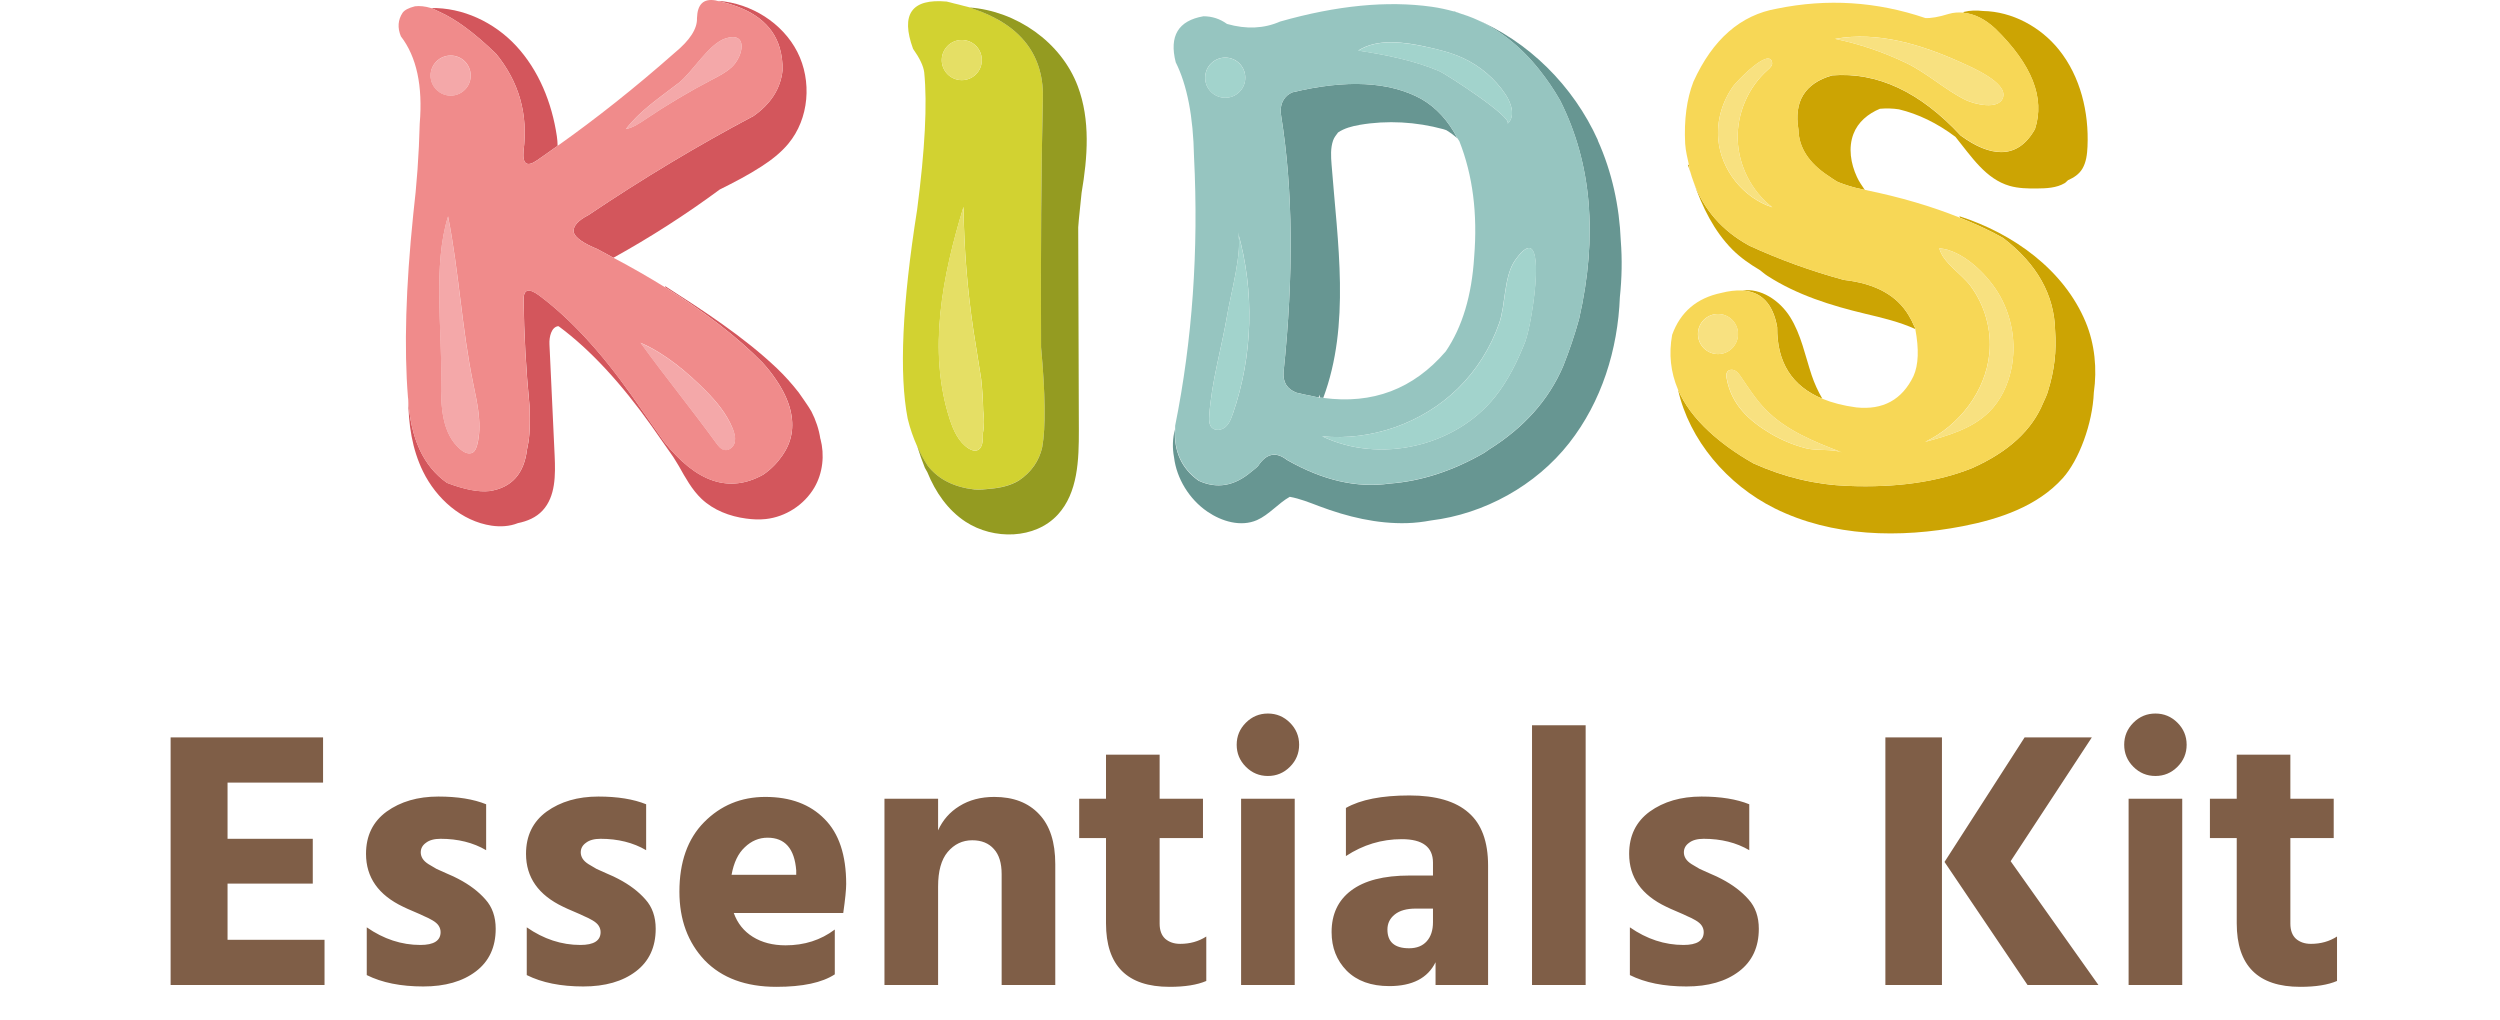 <svg xmlns="http://www.w3.org/2000/svg" fill="none" viewBox="0 0 245 100" height="100" width="245">
<path fill="#7F5E47" d="M31.804 96.53H16.72V72.266H31.66V76.694H22.3V82.202H30.652V86.594H22.3V92.102H31.804V96.53ZM48.578 91.022C48.578 92.822 47.93 94.214 46.634 95.198C45.338 96.182 43.622 96.674 41.486 96.674C39.278 96.674 37.43 96.302 35.942 95.558V90.878C37.598 92.03 39.35 92.606 41.198 92.606C42.518 92.606 43.178 92.186 43.178 91.346C43.178 91.13 43.118 90.926 42.998 90.734C42.878 90.542 42.674 90.362 42.386 90.194C42.098 90.026 41.834 89.894 41.594 89.798C41.354 89.678 41.006 89.522 40.55 89.33C40.094 89.138 39.746 88.982 39.506 88.862C37.082 87.71 35.87 85.982 35.87 83.678C35.87 81.902 36.542 80.522 37.886 79.538C39.254 78.554 40.946 78.062 42.962 78.062C44.834 78.062 46.394 78.314 47.642 78.818V83.318C46.37 82.574 44.882 82.202 43.178 82.202C42.554 82.202 42.074 82.334 41.738 82.598C41.402 82.838 41.234 83.15 41.234 83.534C41.234 83.75 41.294 83.954 41.414 84.146C41.534 84.338 41.726 84.518 41.99 84.686C42.278 84.854 42.542 85.01 42.782 85.154C43.046 85.274 43.394 85.43 43.826 85.622C44.282 85.814 44.642 85.982 44.906 86.126C46.01 86.702 46.898 87.374 47.57 88.142C48.242 88.886 48.578 89.846 48.578 91.022ZM64.258 91.022C64.258 92.822 63.61 94.214 62.314 95.198C61.018 96.182 59.302 96.674 57.166 96.674C54.958 96.674 53.11 96.302 51.622 95.558V90.878C53.278 92.03 55.03 92.606 56.878 92.606C58.198 92.606 58.858 92.186 58.858 91.346C58.858 91.13 58.798 90.926 58.678 90.734C58.558 90.542 58.354 90.362 58.066 90.194C57.778 90.026 57.514 89.894 57.274 89.798C57.034 89.678 56.686 89.522 56.23 89.33C55.774 89.138 55.426 88.982 55.186 88.862C52.762 87.71 51.55 85.982 51.55 83.678C51.55 81.902 52.222 80.522 53.566 79.538C54.934 78.554 56.626 78.062 58.642 78.062C60.514 78.062 62.074 78.314 63.322 78.818V83.318C62.05 82.574 60.562 82.202 58.858 82.202C58.234 82.202 57.754 82.334 57.418 82.598C57.082 82.838 56.914 83.15 56.914 83.534C56.914 83.75 56.974 83.954 57.094 84.146C57.214 84.338 57.406 84.518 57.67 84.686C57.958 84.854 58.222 85.01 58.462 85.154C58.726 85.274 59.074 85.43 59.506 85.622C59.962 85.814 60.322 85.982 60.586 86.126C61.69 86.702 62.578 87.374 63.25 88.142C63.922 88.886 64.258 89.846 64.258 91.022ZM81.81 95.486C80.562 96.302 78.654 96.71 76.086 96.71C73.086 96.71 70.746 95.846 69.066 94.118C67.41 92.366 66.582 90.122 66.582 87.386C66.582 84.482 67.386 82.214 68.994 80.582C70.626 78.926 72.63 78.098 75.006 78.098C77.454 78.098 79.386 78.818 80.802 80.258C82.218 81.674 82.926 83.798 82.926 86.63C82.926 87.182 82.83 88.13 82.638 89.474H71.91C72.27 90.482 72.894 91.262 73.782 91.814C74.67 92.366 75.738 92.642 76.986 92.642C78.834 92.642 80.442 92.126 81.81 91.094V95.486ZM75.222 82.094C74.382 82.094 73.638 82.406 72.99 83.03C72.342 83.63 71.91 84.53 71.694 85.73H78.03V85.298C77.862 83.162 76.926 82.094 75.222 82.094ZM103.417 96.53H98.161V85.658C98.161 84.578 97.909 83.762 97.405 83.21C96.901 82.634 96.193 82.346 95.281 82.346C94.321 82.346 93.517 82.73 92.869 83.498C92.245 84.242 91.933 85.37 91.933 86.882V96.53H86.677V78.278H91.933V81.374C92.389 80.366 93.085 79.574 94.021 78.998C94.981 78.398 96.121 78.098 97.441 78.098C99.313 78.098 100.777 78.662 101.833 79.79C102.889 80.894 103.417 82.526 103.417 84.686V96.53ZM118.216 96.134C117.328 96.518 116.128 96.71 114.616 96.71C110.464 96.71 108.388 94.634 108.388 90.482V82.13H105.76V78.278H108.388V73.958H113.644V78.278H117.892V82.13H113.644V90.518C113.644 91.166 113.824 91.658 114.184 91.994C114.568 92.33 115.06 92.498 115.66 92.498C116.62 92.498 117.472 92.258 118.216 91.778V96.134ZM126.883 96.53H121.627V78.278H126.883V96.53ZM126.415 70.826C127.015 71.426 127.315 72.146 127.315 72.986C127.315 73.826 127.015 74.546 126.415 75.146C125.815 75.746 125.095 76.046 124.255 76.046C123.415 76.046 122.695 75.746 122.095 75.146C121.495 74.546 121.195 73.826 121.195 72.986C121.195 72.146 121.495 71.426 122.095 70.826C122.695 70.226 123.415 69.926 124.255 69.926C125.095 69.926 125.815 70.226 126.415 70.826ZM138.092 92.93C138.836 92.93 139.412 92.702 139.82 92.246C140.228 91.79 140.432 91.166 140.432 90.374V89.042H138.74C137.852 89.042 137.168 89.234 136.688 89.618C136.208 90.002 135.968 90.494 135.968 91.094C135.968 92.318 136.676 92.93 138.092 92.93ZM140.684 94.298C139.916 95.858 138.404 96.638 136.148 96.638C134.372 96.638 132.98 96.134 131.972 95.126C130.988 94.118 130.496 92.858 130.496 91.346C130.496 89.594 131.132 88.238 132.404 87.278C133.7 86.294 135.608 85.802 138.128 85.802H140.432V84.542C140.432 83.006 139.412 82.238 137.372 82.238C135.404 82.238 133.58 82.79 131.9 83.894V79.178C133.34 78.362 135.416 77.954 138.128 77.954C140.72 77.954 142.652 78.518 143.924 79.646C145.196 80.75 145.832 82.478 145.832 84.83V96.53H140.684V94.298ZM155.394 96.53H150.138V71.078H155.394V96.53ZM172.364 91.022C172.364 92.822 171.716 94.214 170.42 95.198C169.124 96.182 167.408 96.674 165.272 96.674C163.064 96.674 161.216 96.302 159.728 95.558V90.878C161.384 92.03 163.136 92.606 164.984 92.606C166.304 92.606 166.964 92.186 166.964 91.346C166.964 91.13 166.904 90.926 166.784 90.734C166.664 90.542 166.46 90.362 166.172 90.194C165.884 90.026 165.62 89.894 165.38 89.798C165.14 89.678 164.792 89.522 164.336 89.33C163.88 89.138 163.532 88.982 163.292 88.862C160.868 87.71 159.656 85.982 159.656 83.678C159.656 81.902 160.328 80.522 161.672 79.538C163.04 78.554 164.732 78.062 166.748 78.062C168.62 78.062 170.18 78.314 171.428 78.818V83.318C170.156 82.574 168.668 82.202 166.964 82.202C166.34 82.202 165.86 82.334 165.524 82.598C165.188 82.838 165.02 83.15 165.02 83.534C165.02 83.75 165.08 83.954 165.2 84.146C165.32 84.338 165.512 84.518 165.776 84.686C166.064 84.854 166.328 85.01 166.568 85.154C166.832 85.274 167.18 85.43 167.612 85.622C168.068 85.814 168.428 85.982 168.692 86.126C169.796 86.702 170.684 87.374 171.356 88.142C172.028 88.886 172.364 89.846 172.364 91.022ZM205.647 96.53H198.699L190.563 84.47L198.411 72.266H204.999L197.043 84.398L205.647 96.53ZM190.311 96.53H184.767V72.266H190.311V96.53ZM213.859 96.53H208.603V78.278H213.859V96.53ZM213.391 70.826C213.991 71.426 214.291 72.146 214.291 72.986C214.291 73.826 213.991 74.546 213.391 75.146C212.791 75.746 212.071 76.046 211.231 76.046C210.391 76.046 209.671 75.746 209.071 75.146C208.471 74.546 208.171 73.826 208.171 72.986C208.171 72.146 208.471 71.426 209.071 70.826C209.671 70.226 210.391 69.926 211.231 69.926C212.071 69.926 212.791 70.226 213.391 70.826ZM229.028 96.134C228.14 96.518 226.94 96.71 225.428 96.71C221.276 96.71 219.2 94.634 219.2 90.482V82.13H216.572V78.278H219.2V73.958H224.456V78.278H228.704V82.13H224.456V90.518C224.456 91.166 224.636 91.658 224.996 91.994C225.38 92.33 225.872 92.498 226.472 92.498C227.432 92.498 228.284 92.258 229.028 91.778V96.134Z"></path>
<path fill="#CCA403" d="M204.403 31.584C202.272 26.448 197.308 22.89 192.013 21.187L192.103 21.346C192.103 21.346 192.061 21.332 192.041 21.325C193.578 21.939 195.033 22.594 196.315 23.331C199.631 25.875 201.328 28.902 201.403 32.411C201.555 34.376 201.328 36.341 200.707 38.306C200.604 38.726 200.39 39.098 200.224 39.498C199.142 42.125 196.867 44.276 193.247 45.882C189.896 47.227 185.849 47.806 181.106 47.62C177.941 47.502 174.859 46.772 171.853 45.42C170.116 44.434 168.682 43.393 167.496 42.297C166.089 40.994 165.055 39.622 164.441 38.161C165.545 43.138 169.281 47.509 173.921 49.819C179.541 52.611 186.173 52.763 192.337 51.57C195.964 50.867 199.687 49.605 202.155 46.854C203.734 45.096 205.071 41.532 205.195 38.464C205.526 36.154 205.292 33.728 204.403 31.584Z"></path>
<path fill="#CCA403" d="M179.107 17.189C179.437 17.41 179.734 17.637 180.12 17.844C180.892 18.154 181.664 18.382 182.43 18.54C182.54 18.561 182.643 18.595 182.754 18.616C182.478 18.203 182.188 17.803 181.982 17.348C181.368 16.031 181.12 14.48 181.637 13.128C182.078 11.963 183.071 11.143 184.229 10.66C184.85 10.605 185.477 10.619 186.098 10.715C187.987 11.17 189.835 12.06 191.634 13.411C193.206 15.362 194.606 17.541 196.943 18.216C197.805 18.464 198.715 18.478 199.611 18.471C200.549 18.464 201.535 18.423 202.341 17.947C202.472 17.872 202.548 17.747 202.665 17.658C203.231 17.41 203.748 17.079 204.072 16.534C204.451 15.893 204.541 15.121 204.575 14.369C204.727 11.005 203.886 7.51 201.783 4.883C199.983 2.635 197.191 1.126 194.337 1.077C193.709 1.008 193.082 1.008 192.461 1.167V1.195C192.461 1.195 192.413 1.236 192.379 1.25C192.413 1.25 192.448 1.263 192.489 1.27C193.502 1.381 194.523 1.87 195.55 2.822C199.135 6.331 200.425 9.605 199.425 12.653C198.563 14.183 197.446 14.914 196.088 14.907C194.943 14.9 193.633 14.376 192.144 13.287C188.173 9.006 183.974 7.041 179.541 7.392C176.88 8.165 175.783 9.936 176.245 12.708C176.28 14.473 177.266 15.962 179.107 17.196V17.189Z"></path>
<path fill="#CCA403" d="M170.697 28.468C172.593 28.557 173.758 29.75 174.165 32.066C174.138 35.514 175.613 37.844 178.592 39.078C178.164 38.347 177.812 37.568 177.544 36.775C176.902 34.845 176.509 32.783 175.427 31.06C174.413 29.447 172.538 28.185 170.697 28.475V28.468Z"></path>
<path fill="#CCA403" d="M165.518 16.182L165.407 16.127C165.469 16.348 165.552 16.568 165.621 16.789C165.573 16.596 165.559 16.382 165.511 16.182H165.518Z"></path>
<path fill="#CCA403" d="M172.455 26.461C172.71 26.648 172.937 26.861 173.199 27.027C176.095 28.902 179.446 29.95 182.803 30.75C184.43 31.136 186.175 31.549 187.698 32.246C187.698 32.218 187.698 32.204 187.698 32.177C187.657 32.053 187.574 31.963 187.533 31.846C187.402 31.515 187.237 31.211 187.057 30.915C185.913 28.978 183.831 27.785 180.7 27.433C177.46 26.551 174.378 25.427 171.448 24.083C168.738 22.608 166.953 20.505 165.98 17.857C166.829 20.298 167.973 22.642 169.779 24.462C170.572 25.255 171.489 25.889 172.455 26.461Z"></path>
<path fill="#D2D231" d="M95.496 47.964C96.02 48.013 96.482 47.937 96.965 47.902C98.006 47.813 98.985 47.599 99.833 47.096C100.453 46.689 100.957 46.199 101.343 45.641C101.722 45.096 101.991 44.483 102.142 43.8C102.487 41.835 102.453 38.581 102.025 34.031C101.984 24.434 102.046 16.396 102.198 9.922C102.398 5.469 100.102 2.456 95.358 0.849C95.234 0.808 95.131 0.76 95.007 0.719C94.827 0.663 94.621 0.622 94.434 0.574C94.124 0.484 93.8 0.408 93.476 0.332C93.235 0.277 93.028 0.201 92.773 0.153C89.339 -0.157 88.243 1.387 89.477 4.779C90.132 5.703 90.498 6.475 90.573 7.089C90.884 10.17 90.649 14.665 89.877 20.56C88.408 29.846 88.105 36.672 88.953 41.029C89.188 42.008 89.505 42.897 89.877 43.731C90.18 44.414 90.518 45.062 90.918 45.655C91.959 46.965 93.483 47.737 95.482 47.964H95.496ZM94.255 3.917C95.344 3.917 96.22 4.8 96.22 5.889C96.22 6.978 95.338 7.854 94.255 7.854C93.173 7.854 92.29 6.972 92.29 5.889C92.29 4.807 93.173 3.917 94.255 3.917ZM94.427 20.243C94.476 24.317 94.8 28.392 95.406 32.418L96.158 37.14C96.275 38.168 96.337 39.202 96.358 40.243C96.448 40.967 96.475 41.732 96.33 42.428C96.323 42.614 96.33 42.8 96.323 42.98C96.296 43.428 96.199 43.966 95.786 44.124C95.503 44.234 95.186 44.11 94.931 43.952C93.952 43.331 93.442 42.194 93.083 41.098C90.897 34.369 92.366 27.02 94.434 20.25L94.427 20.243Z"></path>
<path fill="#F7D756" d="M171.855 45.42C174.861 46.765 177.943 47.502 181.107 47.62C185.851 47.813 189.898 47.234 193.249 45.882C196.868 44.276 199.137 42.125 200.226 39.498C200.392 39.105 200.605 38.726 200.709 38.306C201.322 36.341 201.557 34.376 201.405 32.411C201.329 28.902 199.633 25.875 196.317 23.331C195.034 22.594 193.58 21.939 192.042 21.325C189.333 20.236 186.258 19.319 182.762 18.609C182.652 18.588 182.548 18.554 182.438 18.533C181.666 18.381 180.894 18.147 180.128 17.837C179.742 17.63 179.439 17.402 179.115 17.182C177.281 15.941 176.288 14.459 176.254 12.694C175.792 9.915 176.888 8.144 179.549 7.378C183.982 7.034 188.181 8.999 192.152 13.273C193.649 14.362 194.959 14.886 196.096 14.893C197.454 14.9 198.578 14.169 199.433 12.639C200.433 9.591 199.144 6.317 195.558 2.808C194.531 1.856 193.511 1.36 192.497 1.256C192.463 1.256 192.428 1.243 192.387 1.236C191.918 1.201 191.456 1.222 190.987 1.36C189.988 1.67 189.215 1.801 188.678 1.767C183.9 0.146 179.06 -0.157 174.164 0.843C170.579 1.463 167.842 3.849 165.953 8.013C165.298 9.709 165.029 11.736 165.146 14.079C165.195 14.831 165.374 15.493 165.519 16.175C165.56 16.368 165.574 16.589 165.629 16.782C165.725 17.154 165.856 17.506 165.981 17.858C166.953 20.512 168.738 22.608 171.448 24.083C174.378 25.434 177.46 26.551 180.701 27.433C183.831 27.785 185.913 28.978 187.057 30.915C187.23 31.212 187.402 31.508 187.533 31.846C187.581 31.963 187.664 32.053 187.699 32.177C187.699 32.204 187.699 32.218 187.699 32.246C188.071 34.217 188.016 35.762 187.519 36.865C186.402 39.174 184.534 40.202 181.914 39.926C180.652 39.76 179.549 39.471 178.591 39.078C175.612 37.844 174.137 35.514 174.164 32.066C173.751 29.757 172.592 28.557 170.696 28.468C170.097 28.44 169.421 28.516 168.669 28.709C166.277 29.212 164.677 30.577 163.871 32.811C163.526 34.7 163.726 36.479 164.436 38.161C165.05 39.615 166.084 40.994 167.49 42.297C168.676 43.394 170.104 44.435 171.848 45.42H171.855ZM192.242 6.151C193.187 6.579 196.724 8.082 196.303 9.523C195.917 10.846 193.428 10.184 192.649 9.805C190.622 8.812 188.884 7.165 186.795 6.165C184.582 5.103 182.245 4.311 179.839 3.807C184.044 3.042 188.34 4.386 192.235 6.144L192.242 6.151ZM168.394 13.694C168.214 11.832 168.787 9.922 169.883 8.413C170.145 8.047 173.399 4.593 173.668 6.131C173.716 6.413 173.468 6.655 173.254 6.841C171.331 8.537 170.214 11.115 170.297 13.68C170.379 16.244 171.655 18.747 173.682 20.319C170.841 19.388 168.676 16.672 168.394 13.7V13.694ZM193.111 28.02C192.242 26.841 190.401 25.751 190.05 24.331C192.325 24.531 194.635 26.799 195.786 28.654C197.158 30.874 197.641 33.624 197.103 36.175C196.772 37.747 196.055 39.264 194.91 40.388C193.256 42.015 190.905 42.69 188.664 43.304C192.008 41.691 194.566 38.375 194.952 34.679C195.2 32.335 194.51 29.916 193.111 28.02ZM172.979 40.084C174.999 42.187 177.805 43.297 180.528 44.345C179.556 43.966 178.032 44.207 176.957 43.924C175.743 43.607 174.571 43.118 173.496 42.477C171.351 41.201 169.655 39.602 169.207 37.072C169.173 36.858 169.145 36.617 169.269 36.437C169.428 36.21 169.779 36.189 170.028 36.32C170.276 36.451 170.441 36.685 170.6 36.92C171.345 38.009 172.062 39.133 172.979 40.091V40.084ZM166.394 32.735C166.394 31.646 167.277 30.77 168.359 30.77C169.442 30.77 170.324 31.653 170.324 32.735C170.324 33.818 169.442 34.7 168.359 34.7C167.277 34.7 166.394 33.818 166.394 32.735Z"></path>
<path fill="#D3565C" d="M80.397 43.021C80.26 42.084 79.949 41.16 79.515 40.319C79.315 39.932 78.267 38.457 78.267 38.457C77.612 37.616 76.895 36.816 76.123 36.079C72.827 32.962 68.994 30.488 65.174 28.033L65.209 28.171C69.001 30.529 72.22 32.976 74.73 35.534C75.24 36.093 75.668 36.644 76.047 37.202C76.722 38.188 77.205 39.174 77.453 40.16C77.881 41.863 77.578 43.338 76.674 44.634C76.205 45.31 75.619 45.951 74.792 46.517C71.476 48.364 68.242 47.289 65.078 43.276L61.837 38.65C58.831 34.41 55.825 31.177 52.819 28.936C51.819 28.206 51.316 28.343 51.316 29.343C51.357 32.735 51.55 36.203 51.895 39.746C51.971 41.518 51.916 42.828 51.723 43.676C51.716 43.807 51.668 43.897 51.654 44.021C51.371 46.406 50.164 47.792 47.965 48.123C46.883 48.24 45.497 47.964 43.801 47.316C41.484 45.682 40.229 42.938 40.009 39.105C40.023 41.56 40.381 44.014 41.457 46.206C42.767 48.874 45.242 51.08 48.179 51.515C49.041 51.639 49.951 51.591 50.751 51.267C51.675 51.08 52.543 50.715 53.178 50.026C54.453 48.647 54.439 46.551 54.356 44.669C54.184 41.022 54.019 37.375 53.846 33.728C53.812 32.997 54.039 32.039 54.715 31.963C54.749 31.991 54.777 31.997 54.818 32.025C57.838 34.272 60.858 37.526 63.878 41.78L65.981 44.786C66.16 45.089 66.36 45.379 66.532 45.682C67.174 46.82 67.808 47.992 68.752 48.888C69.924 49.998 71.51 50.605 73.117 50.818C73.758 50.908 74.406 50.936 75.047 50.867C76.998 50.653 78.812 49.474 79.804 47.785C80.639 46.358 80.825 44.6 80.404 43L80.397 43.021Z"></path>
<path fill="#D3565C" d="M58.596 24.435C58.714 24.497 58.817 24.559 58.934 24.621C59.348 24.828 59.713 25.048 60.113 25.262C63.726 23.263 67.208 21.029 70.531 18.575C71.924 17.878 73.309 17.168 74.612 16.32C75.585 15.693 76.515 14.976 77.253 14.086C79.301 11.632 79.59 7.923 78.136 5.083C76.681 2.242 73.62 0.34 70.434 0.084V0.119C73.744 0.843 75.736 2.373 76.412 4.697C76.605 5.372 76.715 6.103 76.688 6.91C76.495 8.682 75.55 10.164 73.854 11.363C68.456 14.217 63.057 17.451 57.666 21.077C56.624 21.615 56.142 22.173 56.218 22.753C56.369 23.29 57.162 23.849 58.589 24.428L58.596 24.435Z"></path>
<path fill="#D3565C" d="M48.592 5.241C50.867 8.02 51.771 11.198 51.309 14.783C51.191 16.093 51.633 16.403 52.639 15.707C53.074 15.417 53.508 15.093 53.942 14.79C54.177 14.624 54.411 14.459 54.646 14.293C54.639 13.976 54.618 13.652 54.57 13.342C54.087 10.081 52.805 6.882 50.557 4.469C48.42 2.18 45.352 0.726 42.228 0.788C42.49 0.864 42.801 1.05 43.09 1.174C44.621 1.856 46.427 3.159 48.585 5.241H48.592Z"></path>
<path fill="#679692" d="M142.462 1.098L142.489 1.132C142.738 1.201 142.972 1.291 143.213 1.367C142.958 1.284 142.717 1.174 142.462 1.098Z"></path>
<path fill="#679692" d="M156.596 13.748C154.197 8.426 149.771 3.993 144.386 1.794C146.861 2.835 149.019 4.531 150.86 6.854C151.584 7.771 152.273 8.757 152.901 9.867C155.983 15.996 156.603 23.125 154.749 31.26C154.321 32.804 153.804 34.341 153.19 35.886C151.763 39.222 149.323 41.925 145.937 44.041C145.765 44.152 145.62 44.276 145.441 44.386C142.359 46.158 139.27 47.164 136.188 47.392C132.989 47.854 129.639 47.082 126.129 45.083C125.047 44.234 124.109 44.428 123.295 45.662C123.068 45.903 122.834 46.054 122.599 46.255C120.986 47.62 119.276 47.95 117.456 47.109C115.773 45.903 115.029 44.214 115.146 42.077C114.905 42.966 114.884 43.91 115.056 44.814C115.305 46.896 116.553 48.929 118.318 50.136C119.738 51.108 121.606 51.66 123.185 50.97C124.371 50.446 125.309 49.288 126.398 48.688C127.398 48.867 128.342 49.253 129.294 49.612C132.038 50.646 134.947 51.349 137.878 51.267C138.664 51.246 139.456 51.149 140.236 51.005C145.455 50.37 150.502 47.592 153.777 43.421C156.955 39.367 158.548 34.279 158.748 29.109C158.941 27.275 158.982 25.427 158.837 23.593C158.699 20.208 157.975 16.851 156.583 13.762L156.596 13.748Z"></path>
<path fill="#679692" d="M125.791 36.458C125.715 37.458 126.135 38.134 127.059 38.485C127.528 38.616 127.976 38.692 128.431 38.782C128.7 38.837 128.976 38.913 129.238 38.954C129.266 38.864 129.279 38.775 129.3 38.685L129.362 38.968C129.472 38.982 129.576 38.982 129.679 38.995C132.361 31.812 131.086 23.794 130.493 16.12C130.431 15.328 130.382 14.514 130.644 13.763C130.748 13.459 130.948 13.232 131.127 12.984C131.748 12.563 132.499 12.37 133.237 12.239C135.96 11.77 138.78 11.936 141.448 12.66C141.545 12.687 141.641 12.722 141.738 12.756C142.124 12.991 142.483 13.259 142.827 13.549C141.952 11.867 140.786 10.55 139.263 9.681C136.139 7.985 131.941 7.772 126.659 9.047C126.273 9.206 126.011 9.447 125.818 9.743C125.549 10.157 125.446 10.688 125.556 11.364C126.715 18.575 126.79 26.938 125.791 36.451V36.458Z"></path>
<path fill="#949B21" d="M95.006 0.726C95.13 0.767 95.241 0.815 95.358 0.857C100.102 2.456 102.397 5.476 102.197 9.929C102.039 16.403 101.984 24.442 102.025 34.038C102.446 38.588 102.487 41.842 102.142 43.807C101.991 44.49 101.722 45.103 101.343 45.648C100.956 46.206 100.453 46.689 99.833 47.103C98.992 47.606 98.006 47.82 96.965 47.909C96.482 47.951 96.02 48.02 95.496 47.971C93.49 47.737 91.966 46.972 90.932 45.662C90.532 45.076 90.201 44.421 89.891 43.738C90.111 44.448 90.359 45.152 90.635 45.841C90.711 45.993 90.808 46.131 90.883 46.282C91.676 48.233 92.883 49.991 94.634 51.136C97.385 52.928 101.446 52.852 103.666 50.433C105.638 48.288 105.734 45.069 105.728 42.16C105.707 35.534 105.686 28.909 105.665 22.284C105.693 22.022 105.7 21.767 105.728 21.505C105.817 20.643 105.914 19.767 105.996 18.892C106.589 15.41 106.865 11.756 105.624 8.454C103.99 4.111 99.598 1.077 95.006 0.732V0.726Z"></path>
<path fill="#96C5C0" d="M117.462 47.096C119.282 47.937 120.992 47.606 122.605 46.241C122.84 46.048 123.074 45.896 123.302 45.648C124.108 44.414 125.053 44.221 126.135 45.069C129.645 47.075 132.995 47.84 136.194 47.378C139.276 47.144 142.358 46.144 145.447 44.372C145.626 44.269 145.771 44.138 145.943 44.028C149.322 41.911 151.762 39.209 153.197 35.872C153.81 34.328 154.334 32.79 154.755 31.246C156.602 23.118 155.989 15.982 152.907 9.853C152.28 8.743 151.59 7.751 150.866 6.841C149.025 4.517 146.867 2.828 144.392 1.78C144.013 1.622 143.62 1.484 143.22 1.36C142.979 1.284 142.744 1.194 142.496 1.125C141.786 0.932 141.062 0.767 140.311 0.663C135.953 0.05 131.003 0.532 125.453 2.111C123.874 2.807 122.136 2.883 120.247 2.346C119.551 1.842 118.779 1.594 117.938 1.594C115.469 2.022 114.566 3.524 115.221 6.103C116.338 8.337 116.938 11.418 117.014 15.355C117.476 24.531 116.855 33.314 115.166 41.718C115.152 41.835 115.173 41.939 115.166 42.056C115.049 44.2 115.793 45.889 117.476 47.089L117.462 47.096ZM149.48 33.452C148.722 35.376 147.805 37.264 146.516 38.885C142.613 43.773 135.209 45.469 129.569 42.759C134.402 43.228 139.4 41.463 142.868 38.071C144.689 36.292 146.074 34.072 146.916 31.673C147.557 29.846 147.357 27.075 148.494 25.476C151.852 20.767 150.184 31.646 149.473 33.452H149.48ZM139.718 4.579C140.972 4.848 142.22 5.158 143.386 5.696C145.068 6.475 146.523 7.723 147.55 9.267C148.136 10.143 148.522 11.446 147.729 12.135C148.384 11.563 141.717 7.261 141.09 6.985C138.663 5.93 135.712 5.351 133.106 4.952C135.022 3.731 137.615 4.124 139.718 4.572V4.579ZM125.818 9.743C126.011 9.453 126.273 9.212 126.659 9.047C131.94 7.778 136.139 7.985 139.263 9.681C140.786 10.55 141.951 11.866 142.827 13.549C142.882 13.659 142.965 13.728 143.02 13.845C144.33 17.161 144.813 20.939 144.468 25.179C144.234 28.957 143.31 32.039 141.689 34.431C138.511 38.133 134.505 39.643 129.679 38.995C129.569 38.981 129.472 38.981 129.362 38.967C129.321 38.967 129.279 38.961 129.238 38.954C128.976 38.912 128.7 38.83 128.431 38.781C127.976 38.692 127.528 38.609 127.059 38.485C126.135 38.14 125.708 37.464 125.79 36.458C126.79 26.937 126.714 18.574 125.556 11.37C125.446 10.694 125.542 10.164 125.818 9.75V9.743ZM120.799 40.594C120.64 41.056 120.454 41.532 120.082 41.849C119.709 42.166 119.096 42.249 118.758 41.897C118.482 41.615 118.475 41.167 118.503 40.767C118.724 37.375 119.723 34.114 120.282 30.777C120.578 28.985 121.812 24.497 121.316 22.745C122.971 28.564 122.791 34.886 120.806 40.594H120.799ZM120.075 5.641C121.164 5.641 122.04 6.523 122.04 7.613C122.04 8.702 121.157 9.578 120.075 9.578C118.992 9.578 118.103 8.695 118.103 7.613C118.103 6.53 118.986 5.641 120.075 5.641Z"></path>
<path fill="#F8E180" d="M170.337 32.735C170.337 31.646 169.455 30.77 168.372 30.77C167.29 30.77 166.407 31.653 166.407 32.735C166.407 33.818 167.29 34.7 168.372 34.7C169.455 34.7 170.337 33.818 170.337 32.735Z"></path>
<path fill="#F8E180" d="M192.656 9.805C193.435 10.184 195.924 10.846 196.31 9.522C196.731 8.075 193.194 6.572 192.249 6.151C188.354 4.393 184.058 3.049 179.853 3.814C182.259 4.31 184.596 5.11 186.809 6.172C188.891 7.172 190.629 8.819 192.663 9.812L192.656 9.805Z"></path>
<path fill="#F8E180" d="M188.67 43.304C190.911 42.69 193.262 42.022 194.916 40.388C196.061 39.264 196.785 37.747 197.109 36.175C197.647 33.624 197.164 30.874 195.792 28.654C194.641 26.792 192.331 24.531 190.056 24.331C190.407 25.751 192.248 26.84 193.117 28.019C194.51 29.908 195.199 32.335 194.958 34.679C194.572 38.374 192.021 41.691 188.67 43.304Z"></path>
<path fill="#F8E180" d="M169.283 36.438C169.158 36.617 169.179 36.858 169.221 37.072C169.669 39.602 171.365 41.202 173.509 42.477C174.585 43.118 175.757 43.608 176.97 43.925C178.046 44.208 179.562 43.966 180.541 44.346C177.825 43.298 175.012 42.188 172.992 40.085C172.075 39.133 171.358 38.01 170.613 36.914C170.455 36.686 170.289 36.445 170.041 36.314C169.793 36.183 169.448 36.203 169.283 36.431V36.438Z"></path>
<path fill="#F8E180" d="M170.296 13.673C170.214 11.108 171.331 8.53 173.254 6.834C173.468 6.641 173.716 6.407 173.668 6.124C173.392 4.586 170.145 8.04 169.883 8.406C168.793 9.916 168.221 11.825 168.394 13.687C168.676 16.665 170.841 19.374 173.682 20.305C171.655 18.733 170.379 16.231 170.296 13.666V13.673Z"></path>
<path fill="#A2D3CC" d="M120.283 30.784C119.724 34.121 118.725 37.382 118.504 40.774C118.476 41.174 118.483 41.615 118.759 41.905C119.097 42.256 119.71 42.174 120.083 41.856C120.455 41.539 120.641 41.064 120.8 40.602C122.785 34.893 122.965 28.564 121.31 22.753C121.806 24.504 120.579 28.992 120.276 30.784H120.283Z"></path>
<path fill="#A2D3CC" d="M120.076 9.585C121.166 9.585 122.041 8.702 122.041 7.62C122.041 6.537 121.159 5.648 120.076 5.648C118.994 5.648 118.104 6.53 118.104 7.62C118.104 8.709 118.987 9.585 120.076 9.585Z"></path>
<path fill="#A2D3CC" d="M142.877 38.072C139.409 41.463 134.403 43.228 129.577 42.76C135.217 45.469 142.622 43.78 146.524 38.885C147.813 37.265 148.73 35.383 149.489 33.452C150.199 31.646 151.867 20.767 148.51 25.476C147.372 27.068 147.572 29.847 146.931 31.674C146.083 34.073 144.704 36.286 142.884 38.072H142.877Z"></path>
<path fill="#A2D3CC" d="M147.736 12.143C148.529 11.453 148.136 10.143 147.556 9.274C146.529 7.737 145.068 6.482 143.392 5.703C142.234 5.166 140.979 4.848 139.724 4.586C137.621 4.138 135.029 3.745 133.112 4.966C135.718 5.359 138.669 5.945 141.096 6.999C141.724 7.275 148.398 11.57 147.736 12.149V12.143Z"></path>
<path fill="#E5DF65" d="M94.924 43.952C95.179 44.11 95.496 44.234 95.779 44.124C96.199 43.965 96.296 43.428 96.317 42.98C96.323 42.794 96.317 42.607 96.323 42.428C96.468 41.732 96.441 40.967 96.351 40.243C96.33 39.209 96.261 38.174 96.151 37.14L95.4 32.418C94.793 28.385 94.469 24.317 94.421 20.243C92.352 27.013 90.884 34.362 93.069 41.091C93.428 42.194 93.938 43.331 94.917 43.945L94.924 43.952Z"></path>
<path fill="#E5DF65" d="M94.255 7.854C95.344 7.854 96.22 6.972 96.22 5.889C96.22 4.807 95.337 3.917 94.255 3.917C93.172 3.917 92.29 4.8 92.29 5.889C92.29 6.978 93.172 7.854 94.255 7.854Z"></path>
<path fill="#F4A8A9" d="M43.904 21.208C42.408 25.979 43.332 32.37 43.228 37.361C43.18 39.788 43.29 42.573 45.179 44.09C45.504 44.352 45.959 44.559 46.317 44.352C46.558 44.214 46.669 43.925 46.745 43.649C47.276 41.684 46.793 39.609 46.379 37.623C45.242 32.198 44.98 26.613 43.904 21.201V21.208Z"></path>
<path fill="#F4A8A9" d="M44.16 9.378C45.25 9.378 46.125 8.495 46.125 7.413C46.125 6.33 45.243 5.448 44.16 5.448C43.078 5.448 42.188 6.33 42.188 7.413C42.188 8.495 43.071 9.378 44.16 9.378Z"></path>
<path fill="#F4A8A9" d="M70.993 44.111C71.448 44.2 71.889 43.808 72.006 43.359C72.117 42.911 71.986 42.436 71.806 42.008C71.227 40.595 70.234 39.388 69.159 38.299C67.352 36.479 65.146 34.631 62.781 33.611C65.146 36.9 67.8 40.133 70.207 43.456C70.414 43.739 70.655 44.049 71 44.118L70.993 44.111Z"></path>
<path fill="#F4A8A9" d="M69.682 7.854C70.386 7.489 71.096 7.13 71.689 6.599C72.854 5.544 73.343 3.069 71.137 3.752C69.434 4.276 67.903 7.054 66.463 8.171C64.663 9.564 62.719 10.839 61.34 12.652C62.071 12.501 62.705 12.066 63.325 11.646C65.373 10.267 67.497 8.998 69.689 7.854H69.682Z"></path>
<path fill="#F08B8B" d="M77.447 40.16C77.198 39.174 76.716 38.188 76.04 37.203C75.661 36.644 75.24 36.093 74.723 35.534C72.213 32.977 69.001 30.529 65.202 28.171C63.616 27.186 61.92 26.213 60.106 25.255C59.707 25.041 59.341 24.828 58.928 24.614C58.81 24.552 58.707 24.49 58.59 24.428C57.163 23.849 56.37 23.29 56.218 22.753C56.142 22.173 56.625 21.615 57.666 21.077C63.064 17.458 68.456 14.217 73.854 11.363C75.55 10.171 76.495 8.688 76.688 6.91C76.716 6.096 76.605 5.372 76.412 4.697C75.737 2.373 73.744 0.843 70.435 0.119C70.317 0.091 70.221 0.057 70.097 0.036C68.939 -0.157 68.346 0.422 68.304 1.774C68.346 2.815 67.608 3.952 66.105 5.186C62.216 8.619 58.397 11.639 54.646 14.293C54.412 14.459 54.177 14.624 53.943 14.79C53.508 15.093 53.067 15.417 52.64 15.707C51.64 16.403 51.192 16.093 51.309 14.783C51.771 11.198 50.868 8.02 48.593 5.241C46.434 3.159 44.628 1.856 43.098 1.174C42.808 1.043 42.498 0.863 42.236 0.788C41.663 0.615 41.139 0.56 40.671 0.615C40.05 0.774 39.65 0.981 39.457 1.25C38.995 1.946 38.94 2.718 39.285 3.559C40.829 5.565 41.443 8.413 41.133 12.115C41.057 15.162 40.843 18.127 40.498 21.015C39.767 28.144 39.588 34.121 39.981 38.94C39.981 39.002 40.002 39.05 40.002 39.112C40.222 42.946 41.484 45.689 43.794 47.323C45.49 47.978 46.876 48.247 47.958 48.13C50.158 47.799 51.364 46.406 51.647 44.028C51.661 43.904 51.702 43.807 51.716 43.683C51.909 42.835 51.964 41.525 51.888 39.754C51.543 36.21 51.35 32.742 51.309 29.35C51.309 28.351 51.812 28.213 52.812 28.944C55.818 31.177 58.824 34.417 61.83 38.657L65.071 43.283C68.228 47.289 71.469 48.371 74.785 46.524C75.612 45.958 76.198 45.317 76.667 44.642C77.571 43.345 77.874 41.863 77.447 40.167V40.16ZM66.463 8.171C67.904 7.054 69.435 4.283 71.138 3.752C73.344 3.07 72.855 5.545 71.689 6.599C71.103 7.13 70.386 7.489 69.683 7.854C67.498 8.999 65.367 10.267 63.319 11.646C62.699 12.066 62.065 12.501 61.334 12.652C62.713 10.839 64.657 9.564 66.457 8.171H66.463ZM42.194 7.406C42.194 6.317 43.077 5.441 44.166 5.441C45.256 5.441 46.131 6.324 46.131 7.406C46.131 8.488 45.249 9.371 44.166 9.371C43.084 9.371 42.194 8.488 42.194 7.406ZM46.752 43.649C46.676 43.918 46.566 44.207 46.324 44.352C45.966 44.559 45.511 44.352 45.187 44.09C43.297 42.573 43.187 39.781 43.235 37.361C43.339 32.37 42.408 25.979 43.911 21.208C44.987 26.62 45.256 32.197 46.386 37.63C46.8 39.623 47.283 41.698 46.752 43.656V43.649ZM72.007 43.345C71.896 43.794 71.448 44.193 70.993 44.097C70.648 44.028 70.407 43.718 70.2 43.435C67.794 40.119 65.147 36.879 62.775 33.59C65.147 34.611 67.346 36.458 69.152 38.278C70.228 39.361 71.228 40.567 71.8 41.987C71.972 42.415 72.11 42.89 72 43.339L72.007 43.345Z"></path>
</svg>
